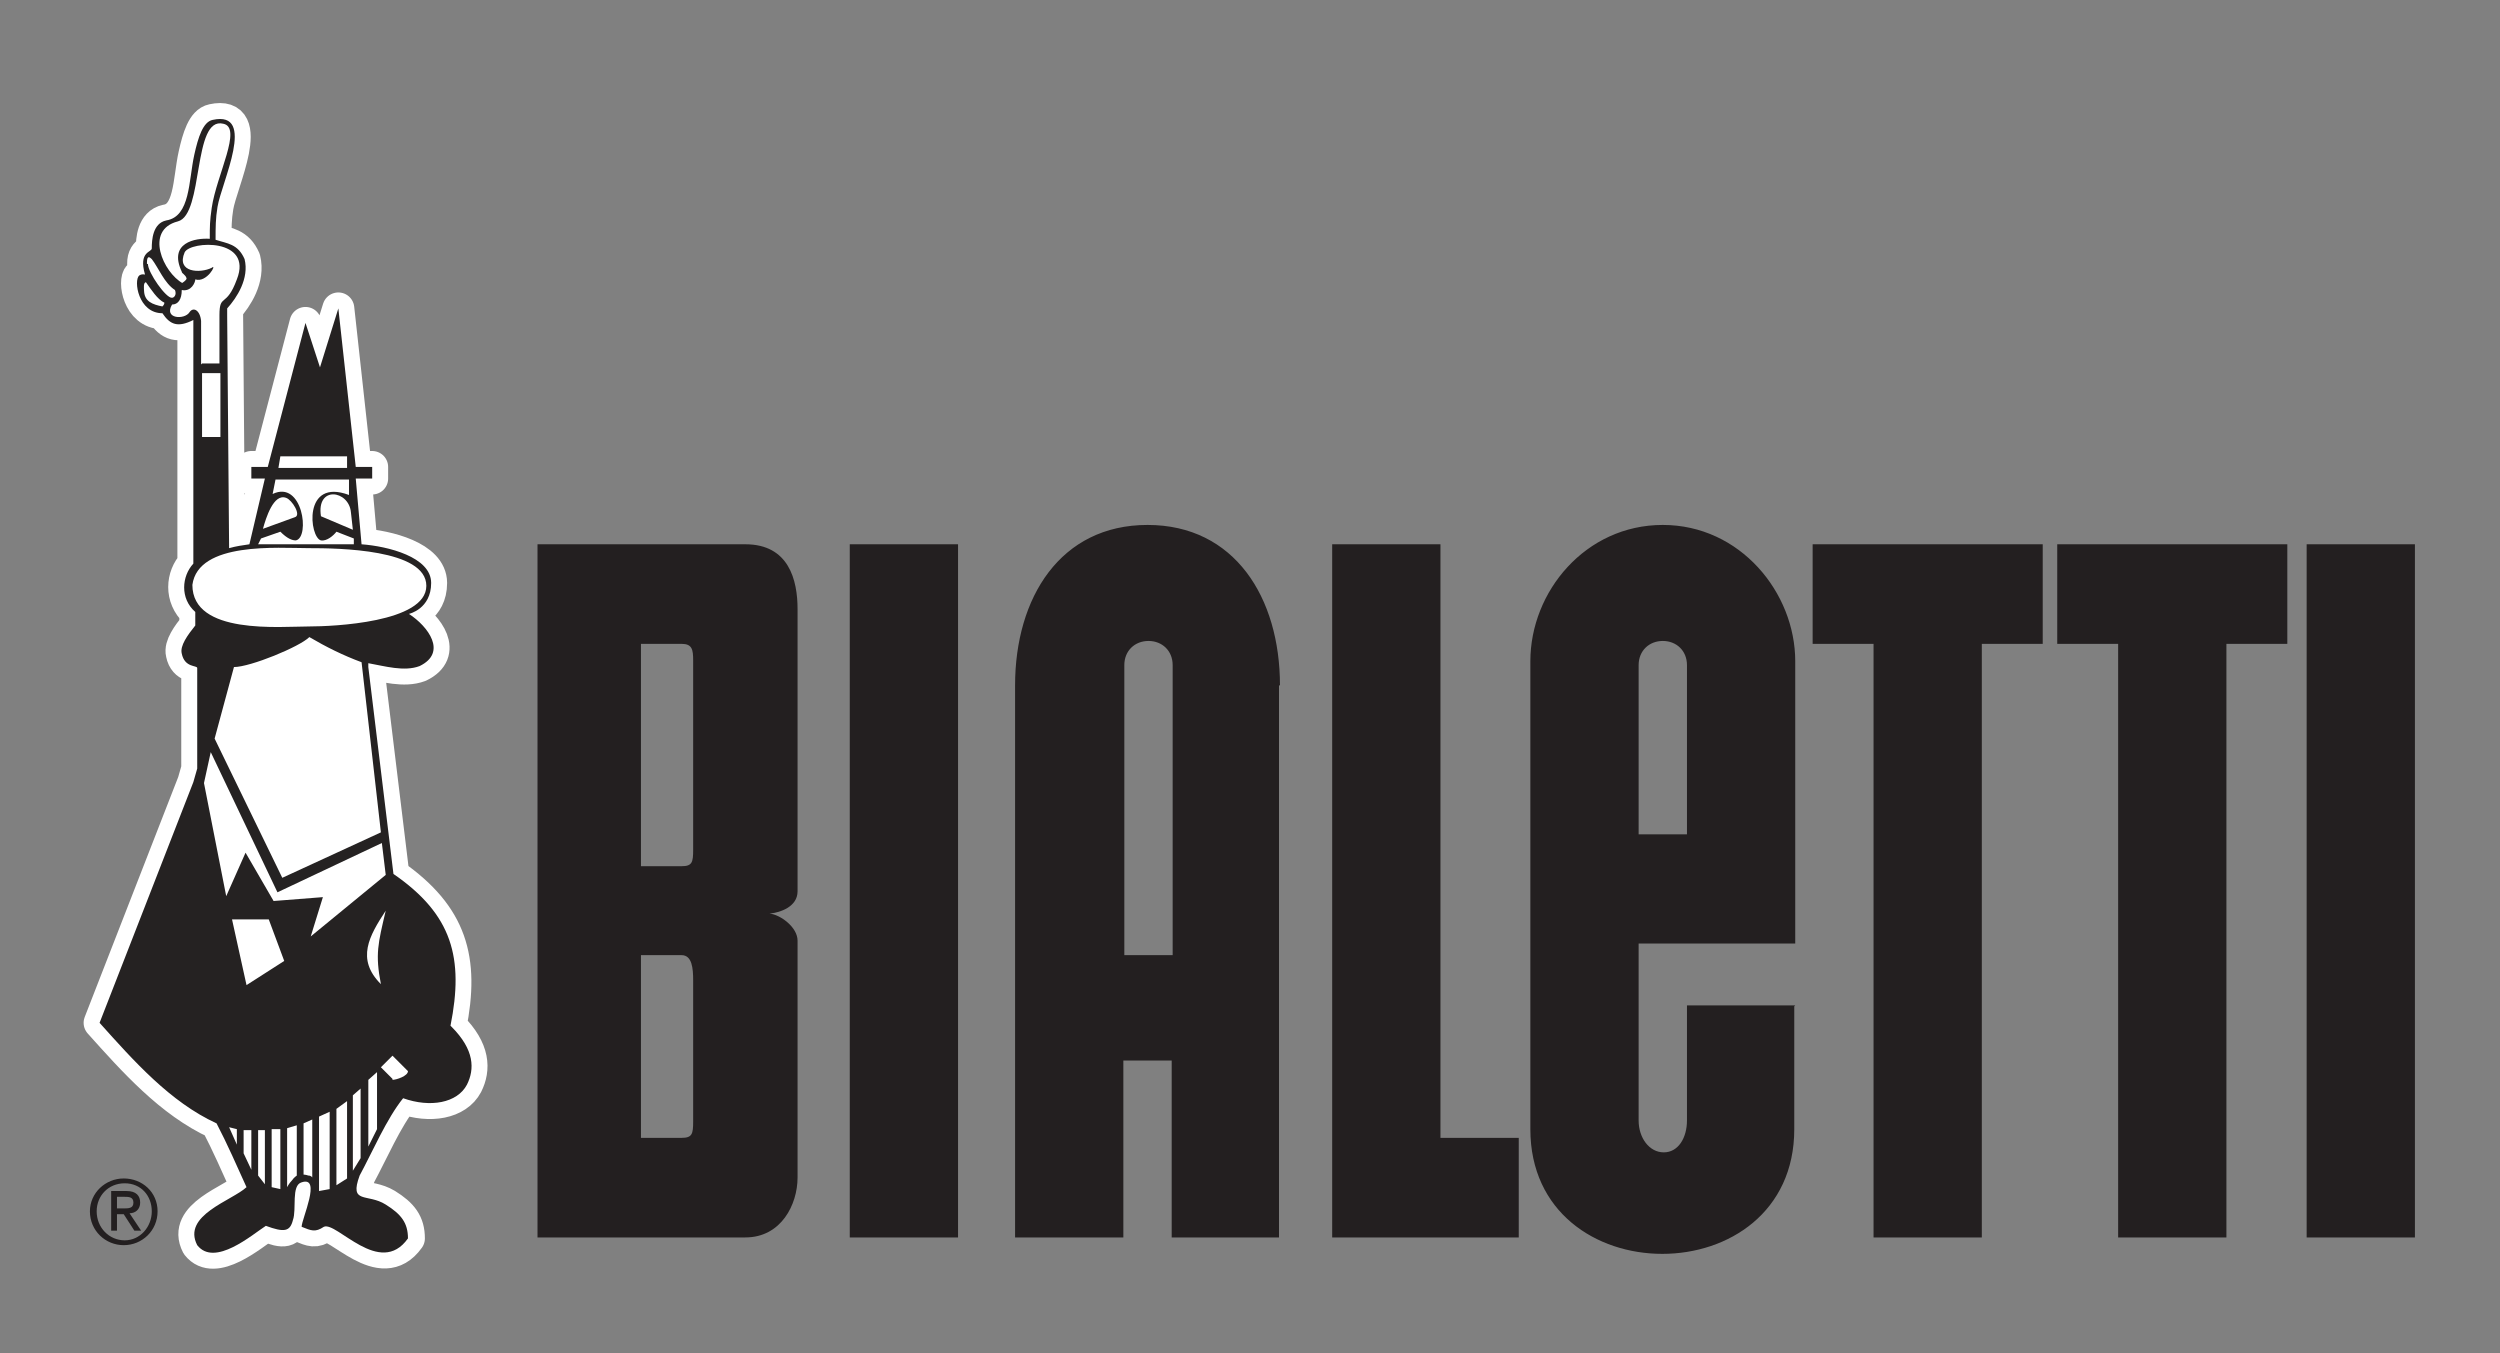 <svg xmlns="http://www.w3.org/2000/svg" viewBox="0 0 258.6 140"><rect x="0" y="0" width="258.6" height="140" fill="#808080" stroke="none"/><defs><style>      .cls-1 {        fill: #231f20;      }      .cls-2 {        fill: #fff;      }      .cls-3 {        fill: #252222;      }      .cls-4 {        fill: none;        stroke: #fff;        stroke-linecap: round;        stroke-linejoin: round;        stroke-width: 3.3px;      }    </style></defs><g><g id="Layer_1"><g><path class="cls-2" d="M40,94.4c0,6.1-4,11.1-9,11.1s-9-5-9-11.1,4-11,9-11,9,4.9,9,11"></path><path class="cls-4" d="M40,94.4c0,6.1-4,11.1-9,11.1s-9-5-9-11.1,4-11,9-11,9,4.9,9,11Z"></path><path class="cls-2" d="M46.7,106.2c2.4,2.4,2.4,4.4,1.6,6-1,1.9-3.8,2.4-6.6,1.4-1.7,2.1-3.2,5.6-4.5,8-1.1,3,.8,1.8,2.8,3,1.6,1,2.3,1.9,2.3,3.5-2.9,4.1-7.4-1.8-8.8-1.2-.9.6-1.3.4-2.3,0,0-.8,2.1-5.3,0-4.6-1.1.3-.5,2.8-.9,3.9-.3,1.2-.9,1.3-2.8.6-1.4.9-5.3,4.3-7.1,2-1.6-3.1,3.6-4.6,5.1-6-1-2.2-2-4.5-3.1-6.6-4.8-2.2-8.6-6.5-12.1-10.4l9.7-24.9.4-1.4v-10.4c0-.3-1.3,0-1.6-1.5-.2-.8.6-1.9,1.4-2.9v-1.4c-1.6-1.4-1.4-3.7-.2-5v-25.2c-1.6.8-2.4.5-3.2-.7-2.5,0-3-3.4-2.4-3.9.3-.2.5-.1.6-.1-.7-2.4.7-2.3.7-2.7,0-.9.1-2.6,1.5-2.9,2.5-.4,2.3-4.1,2.9-6.8.4-1.8.9-3.4,1.9-3.6,4.6-1,.9,6.5.5,9-.2,1.2-.2,2.1-.2,3.4,1.2.4,2.3.4,3,2,.5,2-.8,4-1.8,5.1v.8l.2,24c.7-.2,1.4-.3,2.1-.4l1.6-6.8h-1.4v-1.2h1.7l3.9-14.9,1.5,4.6,1.9-6.1,1.8,16.4h1.7v1.2h-1.7l.6,6.8c2.7.2,7.2,1.3,7.2,4s-2.3,3.2-2.3,3.2c2,1.3,4,4,1.1,5.4-1.6.6-3.6,0-5.3-.3v.4c0,0,2.6,21.4,2.6,21.4,6.1,4.2,7.3,8.7,5.9,15.7M20.9,45.2h1.9v-6.6h-1.9v6.6ZM20.9,37.6h1.8v-5c0-2.3.7-.7,1.8-3.7,1.7-4.3-4.8-4-5.4-2.8-.9,2.1,1.6,2.2,2.8,1.6.6-.5-.5,1.6-1.7,1.2,0,.3-.4,1.3-1.4,1.1,0,1-.4,1.5-1,1.5-.9,1.5,1.3,1.6,1.8.8.4-.6,1.1-.2,1.2.9v4.5ZM14.9,30c0,1.2.9,1.5,1.9,1.7.2-.2.2-.3.2-.4-.7-.3-1.4-1.4-1.9-2.1-.3,0-.2.7-.2.9ZM15.3,27.3c0,.9,1.9,3.6,2.5,3.5.2,0,.5-.3.3-.8-1.1-.7-1.7-2.3-2.4-3.2-.5-.5-.5.1-.5.5ZM18.8,29.3c0,0,.5-.3.5-.5-.1-.4-.5-.5-.5-.7-1.4-3,1.4-3.5,2.9-3.4,0-1.3,0-1.8.2-3.2.5-3.4,3.2-8.3,1.2-8.7-3.2-.8-2,9.4-4.7,10.1-3.5.9-1.5,5.3.5,6.4ZM25.5,101.9l3.9-2.5-1.6-4.3h-3.8l1.5,6.8ZM32.1,96.9l7.8-6.4-.4-3.3-10.8,5.1-6.9-14.5-.7,3.2,2.3,11.7,2-4.5,2.9,5,5.1-.4-1.3,4.2ZM32,64.8c2.4,0,12.1-.4,12.1-4.2s-9.1-3.9-12.2-3.9-11.4-.7-12,3.8c0,5.2,9.1,4.3,12.1,4.3ZM33,123.2l1.1-.2v-8c0,0-1.1.5-1.1.5v7.7ZM28.1,122.8l.9.2v-6.2h-.9v6.1ZM29.7,116.7v6.1s.2-.4.5-.7c.2-.3.5-.5.5-.5v-5.2l-1,.3ZM34.8,122.6l1.1-.7v-8l-1.1.8v7.9ZM26.7,121.6l.7.9v-5.6h-.7v4.7ZM31.4,121.5s.2,0,.5.1c.3,0,.4.2.4.2v-6l-.9.4v5.3ZM36.5,121.1l.8-1.3v-7.2l-.8.7v7.8ZM26,121v-4.1h-.8c0,0,0,2.4,0,2.4l.8,1.7ZM38.1,118.6l.9-1.8v-5.9l-.9.8v6.8ZM23.7,116.6l.8,1.8v-1.6l-.8-.2ZM40.6,111.7c.4,0,1.6-.4,1.6-.9l-1.6-1.6-1.2,1.2,1.2,1.2ZM39.4,101.8c-.6-3.1-.3-4.2.5-7.6-1.7,2.6-3.1,5-.5,7.6ZM29,55l-2,.7-.3.6s3,0,5,0,4.9,0,4.9,0v-.6l-1.8-.7c-.3.4-1,1-1.6.9-1.2-.3-1.9-6.5,2.9-4.7v-1.6h-7.6l-.3,1.5c3.1-1.5,3.9,4.5,2.4,4.8-.4,0-.9-.2-1.6-.9ZM28.8,48.4h7.1v-1.2h-6.9l-.2,1.2ZM27.2,54.7l3.3-1.2c.7-.2-.3-1.8-.9-2-1.3-.5-2.1,2.1-2.4,3.2h0ZM36.5,54.8l-.2-1.8c-.2-2.3-3.6-2.8-3.1.4l3.3,1.4Z"></path><path class="cls-4" d="M36.5,54.8l-.2-1.8c-.2-2.3-3.6-2.8-3.1.4l3.3,1.4Z"></path><path class="cls-4" d="M27.2,54.7l3.3-1.2c.7-.2-.3-1.8-.9-2-1.3-.5-2.1,2.1-2.4,3.2h0Z"></path><polygon class="cls-4" points="28.8 48.4 35.9 48.4 35.8 47.2 29 47.2 28.8 48.4"></polygon><path class="cls-4" d="M29,55l-2,.7-.3.6s3,0,5,0,4.9,0,4.9,0v-.6l-1.8-.7c-.3.4-1,1-1.6.9-1.2-.3-1.9-6.5,2.9-4.7v-1.6h-7.6l-.3,1.5c3.1-1.5,3.9,4.5,2.4,4.8-.4,0-.9-.2-1.6-.9Z"></path><path class="cls-4" d="M39.4,101.8c-.6-3.1-.3-4.2.5-7.6-1.7,2.6-3.1,5-.5,7.6Z"></path><path class="cls-4" d="M40.6,111.7c.4,0,1.6-.4,1.6-.9l-1.6-1.6-1.2,1.2,1.2,1.2Z"></path><polygon class="cls-4" points="23.7 116.6 24.5 118.4 24.5 116.7 23.7 116.6"></polygon><polygon class="cls-4" points="38.1 118.6 39 116.9 39 111 38.1 111.8 38.1 118.6"></polygon><polygon class="cls-4" points="26 121 26 116.9 25.2 116.8 25.2 119.3 26 121"></polygon><polygon class="cls-4" points="36.5 121.1 37.4 119.7 37.4 112.5 36.5 113.3 36.5 121.1"></polygon><path class="cls-4" d="M31.4,121.5s.2,0,.5.1c.3,0,.4.2.4.2v-6l-.9.4v5.3Z"></path><polygon class="cls-4" points="26.7 121.6 27.4 122.4 27.4 116.9 26.7 116.9 26.7 121.6"></polygon><polygon class="cls-4" points="34.8 122.6 35.8 121.8 35.8 113.9 34.8 114.6 34.8 122.6"></polygon><path class="cls-4" d="M29.7,116.7v6.1s.2-.4.5-.7c.2-.3.5-.5.5-.5v-5.2l-1,.3Z"></path><polygon class="cls-4" points="28.1 122.8 29 123 29 116.7 28.1 116.8 28.1 122.8"></polygon><polygon class="cls-4" points="33 123.2 34.1 123 34 115 33 115.5 33 123.2"></polygon><path class="cls-4" d="M32,64.8c2.4,0,12.1-.4,12.1-4.2s-9.1-3.9-12.2-3.9-11.4-.7-12,3.8c0,5.2,9.1,4.3,12.1,4.3Z"></path><polygon class="cls-4" points="32.1 96.9 40 90.5 39.6 87.2 28.8 92.2 21.9 77.7 21.2 81 23.4 92.6 25.4 88.1 28.3 93.1 33.4 92.7 32.1 96.9"></polygon><polygon class="cls-4" points="25.4 101.9 29.3 99.3 27.7 95.1 24 95.1 25.4 101.9"></polygon><path class="cls-4" d="M18.8,29.3c0,0,.5-.3.5-.5-.1-.4-.5-.5-.5-.7-1.4-3,1.4-3.5,2.9-3.4,0-1.3,0-1.8.2-3.2.5-3.4,3.2-8.3,1.2-8.7-3.2-.8-2,9.4-4.7,10.1-3.5.9-1.5,5.3.5,6.4Z"></path><path class="cls-4" d="M15.3,27.3c0,.9,1.9,3.6,2.5,3.5.2,0,.5-.3.3-.8-1.1-.7-1.7-2.3-2.3-3.2-.5-.5-.5.1-.5.5Z"></path><path class="cls-4" d="M14.9,30c0,1.2.9,1.5,1.9,1.7.2-.2.2-.3.2-.4-.7-.3-1.4-1.4-1.9-2.1-.3,0-.2.7-.2.9Z"></path><path class="cls-4" d="M20.9,37.6h1.8v-5c0-2.3.7-.7,1.8-3.7,1.7-4.3-4.8-4-5.4-2.8-.9,2.1,1.6,2.2,2.8,1.6.6-.5-.5,1.6-1.7,1.2,0,.3-.4,1.3-1.3,1.1,0,1-.4,1.5-1,1.5-.9,1.4,1.3,1.6,1.8.8.4-.6,1.1-.2,1.2.9v4.5Z"></path><polygon class="cls-4" points="20.9 45.3 22.8 45.3 22.7 38.6 20.9 38.6 20.9 45.3"></polygon><path class="cls-4" d="M46.7,106.2c2.4,2.4,2.4,4.4,1.6,6-1,1.9-3.8,2.4-6.6,1.4-1.7,2.1-3.2,5.6-4.5,8-1.1,3,.8,1.8,2.8,3,1.6,1,2.3,1.9,2.3,3.5-2.9,4.1-7.4-1.8-8.8-1.2-.9.6-1.3.4-2.3,0,0-.8,2.1-5.3,0-4.6-1.1.3-.5,2.8-.9,3.9-.3,1.2-.9,1.4-2.8.6-1.4.9-5.3,4.3-7.1,2-1.6-3.1,3.6-4.6,5.1-6-1-2.2-2-4.5-3.1-6.6-4.8-2.2-8.6-6.5-12.1-10.4l9.7-24.9.4-1.4v-10.4c0-.3-1.3,0-1.6-1.5-.2-.8.6-1.9,1.4-2.9v-1.4c-1.6-1.5-1.4-3.7-.2-5v-25.2c-1.6.8-2.4.5-3.2-.7-2.5,0-3-3.4-2.4-3.9.3-.2.5-.1.6-.1-.7-2.4.7-2.3.7-2.7,0-.9.1-2.6,1.5-2.9,2.5-.4,2.3-4.1,2.9-6.8.4-1.8.9-3.4,1.9-3.6,4.6-1,.9,6.5.5,9-.2,1.2-.2,2.1-.2,3.4,1.2.4,2.3.4,3,2,.5,2-.8,4-1.8,5.1v.8l.2,24c.7-.2,1.4-.3,2.1-.4l1.6-6.8h-1.4v-1.2h1.7l3.9-14.9,1.5,4.6,1.9-6.1,1.8,16.4h1.7v1.2h-1.7l.6,6.8c2.7.2,7.2,1.3,7.2,4s-2.3,3.2-2.3,3.2c2,1.3,4,4,1.1,5.4-1.6.6-3.6,0-5.3-.3v.5c0,0,2.6,21.4,2.6,21.4,6,4.2,7.3,8.7,5.9,15.7Z"></path><path class="cls-1" d="M12.1,123.8h.8c.4,0,.9,0,.9.6s-.5.6-1.1.6h-.6v-1.3M11.5,127.3h.6v-1.7h.7l1.1,1.7h.7l-1.2-1.8c.6,0,1.1-.4,1.1-1.1s-.4-1.2-1.4-1.2h-1.6v4ZM10,125.3c0-1.6,1.2-2.9,2.9-2.9s2.8,1.3,2.8,2.9-1.2,3-2.8,3-2.9-1.3-2.9-3ZM9.3,125.3c0,2,1.6,3.5,3.5,3.5s3.5-1.5,3.5-3.5-1.6-3.4-3.5-3.4-3.5,1.5-3.5,3.4Z"></path><path class="cls-1" d="M185.7,104h-11.2v11.9c0,1.8-.9,3.3-2.4,3.3s-2.6-1.5-2.6-3.3v-18.3h16.2v-29.2c0-7.1-5.7-14.1-13.7-14.1s-13.7,6.9-13.7,14.1v48.4c0,17.2,27.3,17.2,27.3,0v-12.7M169.5,86.3v-17.5c0-1.5,1.1-2.5,2.5-2.5s2.5,1,2.5,2.5v17.5h-5ZM132.4,70.9c0-9.1-4.7-16.6-13.7-16.6s-13.7,7.5-13.7,16.6v57.1h11.2v-18.3h5v18.3h11.1v-57.1ZM116.3,98.8v-30c0-1.5,1.1-2.5,2.5-2.5s2.5,1,2.5,2.5v30h-5ZM77.1,128c3.7,0,5.4-3.4,5.4-6.2v-24.5c0-1.4-1.8-2.7-2.9-2.8,1.1-.1,2.9-.7,2.9-2.3v-29.2c0-3-.9-6.7-5.4-6.7h-21.5v71.7h21.5ZM66.3,98.8h4.2c1.1,0,1.2,1.4,1.2,2.6v14.6c0,1.3-.1,1.7-1.2,1.7h-4.2v-18.8ZM66.3,66.6h4.2c1.1,0,1.2.6,1.2,1.7v19.6c0,1.3-.1,1.7-1.2,1.7h-4.2v-23ZM230.3,128v-61.4h6.3v-10.3h-23.8v10.3h6.3v61.4h11.2ZM238.6,128h11.2V56.3h-11.2v71.7ZM87.9,128h11.2V56.3h-11.2v71.7ZM157.1,128v-10.3h-8.1v-61.4h-11.2v71.7h19.3ZM193.8,128v-61.4h-6.3v-10.3h23.8v10.3h-6.3v61.4h-11.2Z"></path><path class="cls-3" d="M46.7,106.2c2.4,2.4,2.4,4.4,1.6,6-1,1.9-3.8,2.4-6.6,1.4-1.7,2.1-3.2,5.6-4.5,8-1.1,3,.8,1.8,2.7,3,1.6,1,2.3,1.9,2.3,3.5-2.9,4.1-7.4-1.8-8.7-1.2-.9.6-1.3.4-2.3,0,0-.8,2.1-5.3,0-4.6-1.1.3-.5,2.8-.9,3.9-.3,1.2-.9,1.3-2.8.6-1.4.9-5.3,4.3-7.1,2-1.6-3.1,3.6-4.6,5.1-6-1-2.2-2-4.5-3.1-6.6-4.8-2.2-8.6-6.5-12.1-10.4l9.7-24.9.4-1.4v-10.4c0-.3-1.3,0-1.6-1.5-.2-.8.6-1.9,1.4-2.9v-1.4c-1.6-1.4-1.4-3.7-.2-5v-25.2c-1.6.8-2.4.5-3.2-.7-2.5,0-3-3.4-2.4-3.9.3-.2.5-.1.6-.1-.7-2.4.7-2.3.7-2.7,0-.9.1-2.6,1.5-2.9,2.5-.4,2.3-4.1,2.9-6.8.4-1.8.9-3.4,1.9-3.6,4.6-1,.9,6.5.5,9-.2,1.2-.2,2.1-.2,3.4,1.2.4,2.3.4,3,2,.5,2-.8,4-1.8,5.1v.8l.2,24c.7-.2,1.4-.3,2.1-.4l1.6-6.8h-1.4v-1.2h1.7l3.9-14.9,1.5,4.6,1.9-6.1,1.8,16.4h1.7v1.2h-1.7l.6,6.8c2.7.2,7.2,1.3,7.2,4s-2.3,3.2-2.3,3.2c2,1.3,4,4,1.1,5.4-1.6.6-3.6,0-5.3-.3v.4c0,0,2.6,21.4,2.6,21.4,6.1,4.2,7.3,8.7,5.9,15.7M20.9,45.2h1.9v-6.6h-1.9v6.6ZM20.9,37.6h1.8v-5c0-2.3.7-.7,1.8-3.7,1.7-4.3-4.8-4-5.4-2.8-.9,2.1,1.6,2.2,2.8,1.6.6-.5-.5,1.6-1.7,1.2,0,.3-.4,1.3-1.4,1.1,0,1-.4,1.5-1,1.5-.9,1.5,1.3,1.6,1.8.8.4-.6,1.1-.2,1.2.9v4.5ZM14.9,30c0,1.2.9,1.5,1.9,1.7.2-.2.2-.3.2-.4-.7-.3-1.4-1.4-1.9-2.1-.3,0-.2.7-.2.9ZM15.3,27.3c0,.9,1.9,3.6,2.5,3.5.2,0,.5-.3.3-.8-1.1-.7-1.7-2.3-2.4-3.2-.5-.5-.5.1-.5.5ZM18.8,29.3c0,0,.5-.3.5-.5-.1-.4-.5-.5-.5-.7-1.4-3,1.4-3.5,2.9-3.4,0-1.3,0-1.8.2-3.2.5-3.4,3.2-8.3,1.2-8.7-3.2-.8-2,9.4-4.7,10.1-3.5.9-1.5,5.3.5,6.4ZM25.5,101.9l3.9-2.5-1.6-4.3h-3.8l1.5,6.8ZM32.1,96.9l7.8-6.4-.4-3.3-10.8,5.1-6.9-14.5-.7,3.2,2.3,11.7,2-4.5,2.9,5,5.1-.4-1.3,4.2ZM22.2,76.4l7,14.4,10.2-4.7-2-17.6c-1.9-.7-3.7-1.6-5.4-2.6-1,1-6.1,3.1-7.8,3.1l-2,7.4ZM32,64.8c2.4,0,12.1-.4,12.1-4.2s-9.1-3.9-12.2-3.9-11.4-.7-12,3.8c0,5.2,9.1,4.3,12.1,4.3ZM33,123.2l1.1-.2v-8c0,0-1.1.5-1.1.5v7.7ZM28.1,122.8l.9.2v-6.2h-.9v6.1ZM29.7,116.7v6.1s.2-.4.5-.7c.2-.3.5-.5.5-.5v-5.2l-1,.3ZM34.8,122.6l1.1-.7v-8l-1.1.8v7.9ZM26.7,121.6l.7.9v-5.6h-.7v4.7ZM31.4,121.5s.2,0,.5.1c.3,0,.4.2.4.2v-6l-.9.4v5.3ZM36.5,121.1l.8-1.3v-7.2l-.8.7v7.8ZM26,121v-4.1h-.8c0,0,0,2.4,0,2.4l.8,1.7ZM38.1,118.6l.9-1.8v-5.9l-.9.8v6.8ZM23.7,116.6l.8,1.8v-1.6l-.8-.2ZM40.6,111.7c.4,0,1.6-.4,1.6-.9l-1.6-1.6-1.2,1.2,1.2,1.2ZM39.4,101.8c-.6-3.1-.3-4.2.5-7.6-1.7,2.6-3.1,5-.5,7.6ZM29,55l-2,.7-.3.6s3,0,5,0,4.9,0,4.9,0v-.6l-1.8-.7c-.3.4-1,1-1.6.9-1.2-.3-1.9-6.5,2.9-4.7v-1.6h-7.6l-.3,1.5c3.1-1.5,3.9,4.5,2.4,4.8-.4,0-.9-.2-1.6-.9ZM28.8,48.4h7.1v-1.2h-6.9l-.2,1.2ZM27.2,54.7l3.3-1.2c.7-.2-.3-1.8-.9-2-1.3-.5-2.1,2.1-2.4,3.2h0ZM36.5,54.8l-.2-1.8c-.2-2.3-3.6-2.8-3.1.4l3.3,1.4Z"></path><path class="cls-2" d="M42.8,60.6c0,2-5,3.5-11.3,3.5s-11.3-1.6-11.3-3.5,5.1-3.5,11.3-3.5,11.3,1.6,11.3,3.5"></path><path class="cls-2" d="M20,30.7c0,.7.6,1.3,1.3,1.3s1.4-.6,1.4-1.3-.6-1.2-1.4-1.2c-.7,0-1.3.6-1.3,1.2"></path></g></g></g></svg>
